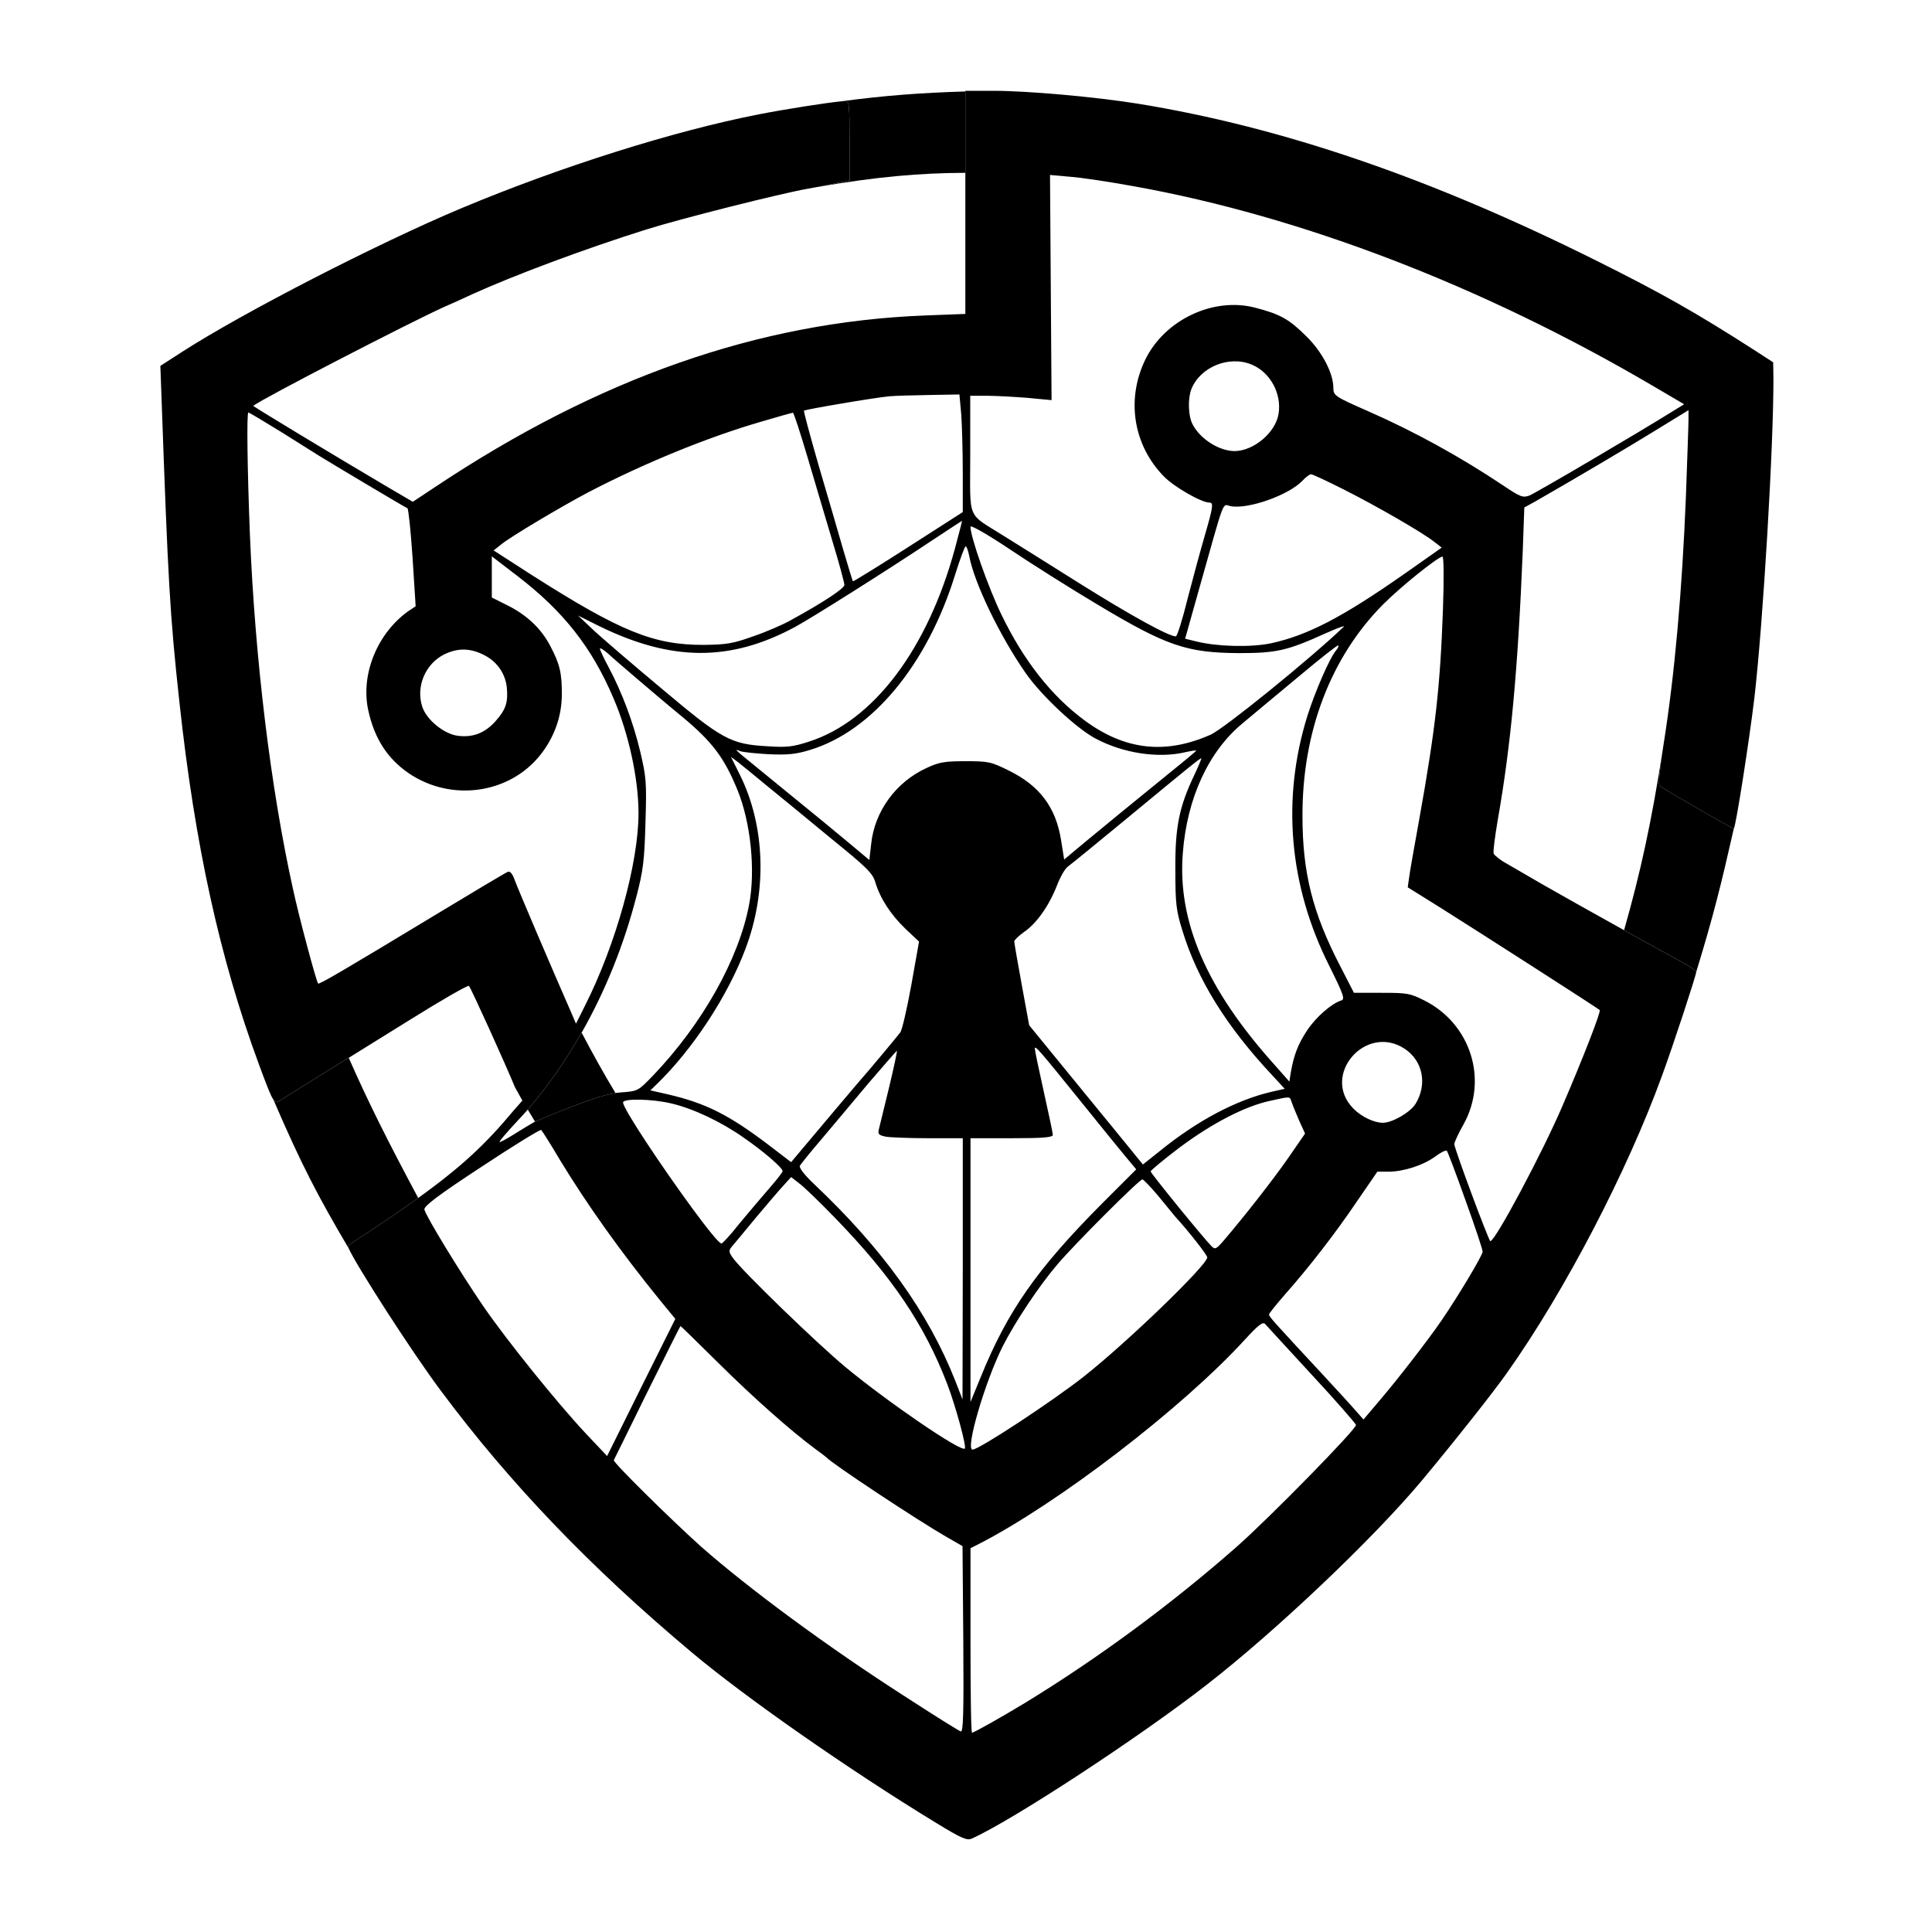 <svg width="1000" height="1000" viewBox="0 0 1000 1000" fill="none" xmlns="http://www.w3.org/2000/svg">
<path d="M499.662 162.488L478.749 163.287C392.832 166.617 309.847 195.656 225.129 252.134L213.673 259.726L200.486 252.001C170.515 234.285 130.821 210.308 131.086 210.042C136.548 205.913 211.942 167.016 229.258 159.158C232.588 157.692 239.515 154.628 244.576 152.231C266.022 142.507 302.654 128.788 334.489 118.797C352.206 113.203 404.021 100.148 418.407 97.618C419.776 97.389 421.295 97.118 422.853 96.828C426.754 96.101 430.889 95.258 433.46 94.687L439.721 93.355V72.842C439.721 53.926 439.587 52.328 437.323 52.328C436.866 52.328 436.132 52.379 435.167 52.473C427.681 53.198 406.314 56.526 393.099 59.121C348.609 67.78 289.732 86.429 238.582 107.874C195.158 126.123 125.492 161.955 93.922 182.336L83 189.395L83.532 203.781C86.996 301.686 87.928 318.07 92.857 363.36C100.85 437.288 113.77 496.164 134.017 550.911C138.095 561.907 140.064 567.091 141.51 569.182C141.88 569.716 142.215 570.049 142.543 570.225C143.28 570.62 143.979 570.228 144.94 569.56C146.272 568.76 155.197 563.166 164.654 557.304C168.455 554.982 174.076 551.508 180.505 547.523C190.3 541.452 201.97 534.192 211.942 528C228.326 517.743 242.312 509.751 242.712 510.283C243.777 511.349 261.627 550.778 266.555 562.766L270.385 569.659L265.889 574.754C251.585 591.938 239.159 603.745 216.462 620.068C206.61 627.154 194.822 635.09 180.106 644.687C179.962 644.782 180.097 645.286 180.472 646.139C184.275 654.771 212.786 699.194 228.059 719.68C263.757 767.633 305.451 811.191 358.066 855.282C385.773 878.592 439.853 916.286 484.21 943.329C497.93 951.721 500.462 952.79 503.125 951.591C524.172 942.131 589.441 899.372 624.207 872.331C660.306 844.359 710.79 796.405 735.966 766.301C752.083 746.987 772.997 720.613 780.19 710.356C810.161 667.997 842.263 606.19 860.112 557.172C866.106 540.92 877.961 504.689 877.961 503.09C877.961 502.425 873.565 499.494 868.237 496.696C861.94 493.277 851.616 487.577 840.618 481.466C824.634 472.582 807.228 462.827 798.705 457.934C791.379 453.672 782.853 448.743 779.656 446.879C776.46 445.146 773.529 442.749 773.13 441.817C772.73 440.884 773.796 432.892 775.261 424.234C781.921 386.537 785.651 347.109 788.182 285.036L788.981 262.658L794.576 259.594C814.822 248.005 841.197 232.42 856.382 223.096L873.965 212.306V217.235C873.965 219.899 873.299 237.748 872.633 256.796C870.635 306.348 866.772 349.239 861.177 384.539C860.927 386.094 860.692 387.62 860.472 389.1C859.058 398.639 858.336 406.189 858.913 406.651C860.245 407.982 897.142 429.162 897.409 428.896C898.475 427.83 905.401 383.473 908.069 361.228C912.594 322.066 918.059 230.155 917.919 195.523L917.789 187.531L907.929 181.137C877.828 161.821 860.245 151.831 826.011 134.782C740.229 92.023 663.503 65.782 588.909 53.66C567.33 50.197 532.164 47 514.048 47H499.662V47.338V89.457V162.488ZM586.911 96.419C673.759 112.004 767.935 148.235 855.849 199.918L871.701 209.242L866.506 212.439C849.056 223.362 794.709 255.331 791.512 256.53C788.182 257.728 786.849 257.196 777.925 251.202C755.814 236.416 731.837 223.229 708.126 212.839C690.81 205.246 690.143 204.714 690.143 200.718C690.143 193.258 684.416 182.202 676.291 174.209C667.365 165.285 662.704 162.621 649.783 159.291C628.203 153.563 603.028 165.418 592.905 185.932C582.782 206.578 586.511 230.422 602.495 246.673C607.69 252.001 621.81 260.126 625.94 260.126C628.203 260.126 627.938 262.258 623.675 276.91C621.544 284.237 617.548 298.888 614.751 309.678C612.086 320.601 609.289 329.393 608.622 329.393C604.893 329.393 584.913 318.336 559.604 302.485C543.885 292.628 525.903 281.305 519.643 277.443C500.062 265.055 502.193 270.25 502.193 235.217V204.847H510.585C515.247 204.847 524.704 205.379 531.631 205.913L544.285 207.112L543.486 90.558L553.876 91.49C559.604 91.889 574.523 94.154 586.911 96.419ZM647.918 188.729C657.509 192.725 663.503 203.781 661.771 214.305C660.172 223.895 648.983 233.352 639.127 233.486C631.135 233.486 621.277 227.358 617.281 219.632C615.016 215.369 614.751 206.445 616.615 201.517C621.144 189.928 636.196 183.8 647.918 188.729ZM497.53 214.437C497.93 220.032 498.33 233.619 498.33 244.808V265.055L470.091 283.171C454.506 293.161 441.585 301.153 441.452 300.886C441.319 300.754 439.054 293.428 436.524 284.769C433.992 275.978 428.265 256.264 423.736 240.945C419.34 225.627 415.877 212.839 416.143 212.572C416.809 211.907 452.908 205.779 460.366 205.113C463.298 204.847 472.622 204.58 481.146 204.447L496.598 204.18L497.53 214.437ZM145.606 223.628C154.663 229.356 163.455 234.818 165.32 236.016C171.581 239.88 209.944 262.79 210.876 263.057C211.408 263.323 212.607 274.779 213.54 288.632L215.139 313.808L211.143 316.471C195.291 327.927 186.766 348.84 190.496 367.089C193.56 381.742 200.219 392.398 211.408 400.124C233.387 415.175 263.625 411.046 279.742 390.666C286.802 381.742 290.665 371.085 290.798 360.029C290.931 348.44 289.732 343.645 284.804 334.321C280.009 325.13 272.416 318.07 262.026 313.009L254.566 309.278V287.966L267.754 298.089C291.597 316.338 306.383 335.12 317.572 361.495C325.432 379.744 330.493 403.187 330.493 420.904C330.493 446.745 318.771 488.838 302.919 520.273L298.124 529.864L295.86 524.536C285.204 500.293 267.887 459.666 266.422 455.536C265.223 452.206 264.024 450.741 262.825 451.274C261.759 451.674 244.976 461.664 225.395 473.519C178.907 501.625 165.32 509.618 164.654 509.084C163.722 508.019 154.797 474.851 151.6 459.932C140.145 408.116 132.019 341.514 129.355 276.777C128.023 243.077 127.624 213.505 128.556 213.505C128.955 213.505 136.548 218.034 145.606 223.628ZM418.142 237.215C422.004 250.136 427.732 269.717 431.062 280.773C434.392 291.695 437.056 301.686 437.056 302.752C437.056 304.617 425.867 311.943 409.083 321.134C405.087 323.399 396.429 327.128 389.769 329.393C379.379 333.122 375.916 333.655 364.46 333.788C338.352 333.921 321.169 326.861 275.346 297.69L255.499 284.902L259.362 281.839C264.157 277.843 290.399 262.258 304.518 254.798C333.157 239.88 366.192 226.293 394.298 218.167C402.822 215.636 410.015 213.638 410.415 213.638C410.815 213.505 414.278 224.161 418.142 237.215ZM695.738 253.466C712.656 261.991 736.898 275.978 742.626 280.64L746.223 283.437L727.307 296.757C694.806 319.535 676.823 328.859 657.775 332.989C647.385 335.12 630.202 334.721 619.412 332.056L613.418 330.592L620.611 305.016C634.332 256.397 632.466 261.059 636.995 261.991C646.053 263.723 667.1 256.264 674.159 248.804C675.891 246.939 677.889 245.474 678.555 245.474C679.354 245.474 687.08 249.071 695.738 253.466ZM494.333 283.703C480.214 335.919 452.109 373.216 418.674 383.873C410.549 386.537 407.218 386.937 397.362 386.271C378.046 385.205 373.785 382.807 341.682 355.767C326.231 342.846 310.246 329.126 306.383 325.397L299.19 318.603L310.112 324.064C347.676 342.446 378.046 342.58 411.614 324.464C420.405 319.668 458.902 295.426 483.678 278.908C491.403 273.847 497.797 269.584 497.93 269.584C498.064 269.451 496.465 275.845 494.333 283.703ZM567.996 312.875C603.961 334.454 614.351 337.917 641.525 338.05C660.839 338.05 666.433 336.719 686.147 327.794C692.408 324.997 696.537 323.531 695.472 324.464C677.889 341.247 633.532 377.212 626.605 380.276C603.162 390.666 582.248 388.269 561.468 372.95C544.285 360.296 529.899 342.046 518.31 318.07C511.517 304.083 502.326 277.976 502.326 272.648C502.326 271.582 510.984 276.51 522.573 284.237C533.629 291.695 554.142 304.617 567.996 312.875ZM501.66 287.699C504.191 301.686 517.645 329.393 530.832 348.307C538.957 360.029 557.206 377.079 567.063 382.274C581.316 389.867 599.431 392.664 613.552 389.335C616.482 388.668 619.012 388.269 619.146 388.535C619.279 388.668 612.753 394.13 604.626 400.657C585.445 416.241 574.39 425.3 561.335 436.089L550.813 444.881L549.214 434.89C546.55 417.973 538.158 406.784 522.573 399.058C512.982 394.263 511.784 393.996 499.662 393.996C488.739 393.996 485.942 394.529 479.415 397.592C463.563 404.919 452.641 420.105 450.91 436.888L449.977 445.146L440.12 436.888C430.662 429.029 426.533 425.565 398.561 402.787C391.767 397.193 384.84 391.598 383.241 390.267C380.578 387.869 380.578 387.736 383.109 388.801C384.574 389.335 391.234 390 398.027 390.399C407.884 390.799 412.013 390.4 419.34 388.136C451.442 378.411 479.947 344.044 494.333 297.557C496.865 289.432 499.396 282.771 499.795 282.771C500.328 282.771 501.127 285.036 501.66 287.699ZM746.888 315.007C745.424 355.767 743.026 377.079 734.5 424.633C731.97 438.487 729.572 452.074 729.305 454.604L728.64 459.267L746.356 470.322C766.869 483.243 827.077 521.872 828.009 522.805C828.809 523.47 819.085 548.38 808.695 572.49C798.305 596.733 773.929 642.422 771.398 642.422C770.599 642.422 752.75 594.468 752.75 592.203C752.75 591.271 754.88 586.609 757.678 581.681C770.333 558.636 761.141 529.864 737.298 517.876C729.972 514.146 728.373 513.88 715.186 513.88H700.8L693.607 499.893C679.354 472.32 674.159 451.674 674.159 422.368C674.026 378.811 688.812 340.048 715.985 312.742C725.176 303.551 744.225 288.233 746.623 288.099C747.288 288.099 747.422 299.422 746.888 315.007ZM691.609 336.586C688.279 340.448 680.819 357.631 676.823 370.153C663.237 413.444 667.1 458.467 688.145 500.16C695.605 515.212 696.271 517.21 694.139 517.876C689.078 519.474 681.086 526.534 676.557 533.328C671.761 540.654 669.763 545.982 668.165 554.774L667.365 559.835L659.373 550.778C624.474 511.882 609.422 476.85 612.219 441.684C614.351 413.177 625.54 388.935 643.123 374.415C648.718 369.754 661.905 358.697 672.694 349.773C683.35 340.848 692.275 333.788 692.675 334.054C692.941 334.454 692.541 335.52 691.609 336.586ZM329.161 350.838C334.623 355.5 345.545 364.824 353.537 371.352C368.855 384.14 374.983 392.398 381.777 409.048C388.57 425.832 391.101 450.341 387.771 468.058C382.442 496.431 363.528 529.998 338.085 556.638C330.227 564.764 330.227 564.764 321.435 565.43C320.75 565.484 320.05 565.555 319.337 565.64C319.227 565.653 319.115 565.667 319.002 565.683C318.856 565.702 318.708 565.723 318.558 565.746C306.681 567.557 278.76 579.819 276.969 580.609C276.909 580.635 276.879 580.649 276.879 580.649C276.879 580.649 276.91 580.612 276.945 580.57C276.992 580.516 277.044 580.453 277.038 580.457C277.017 580.469 276.977 580.492 276.918 580.526C275.904 581.119 269.421 584.949 266.022 587.142C261.893 589.673 258.562 591.538 258.562 591.005C258.562 590.472 262.293 586.209 266.689 581.414C268.67 579.307 270.959 576.857 272.883 574.655C272.824 574.721 272.941 574.588 272.883 574.655C272.979 574.543 273.075 574.431 273.172 574.319C283.465 562.414 292.577 549.316 300.707 535.111C300.739 535.055 300.771 534.999 300.802 534.944C300.85 534.86 300.898 534.776 300.945 534.693C300.981 534.63 301.017 534.568 301.052 534.506C313.307 512.969 322.925 489.126 329.428 463.928C332.89 450.741 333.557 445.413 334.089 425.965C334.756 404.919 334.489 402.255 331.426 389.201C327.695 373.616 321.968 358.431 315.042 345.377C312.51 340.715 310.512 336.319 310.512 335.787C310.512 335.12 312.51 336.319 314.908 338.45C317.173 340.582 323.699 346.176 329.161 350.838ZM249.905 338.717C256.964 342.046 261.36 348.174 262.293 355.5C263.092 363.493 261.893 367.222 256.432 373.35C250.837 379.61 244.443 381.875 236.718 380.809C229.525 379.744 220.733 372.417 218.601 365.89C215.139 355.5 220.067 343.645 229.924 338.717C236.718 335.387 242.978 335.387 249.905 338.717ZM397.362 407.05C403.755 412.245 418.541 424.367 430.13 433.957C448.512 448.877 451.709 451.94 453.041 456.602C455.571 464.994 460.9 473.253 468.625 480.712L475.686 487.372L471.69 509.883C469.425 522.271 466.894 533.328 465.961 534.394C463.963 537.057 451.442 551.977 449.711 553.975C448.378 555.306 419.74 589.273 412.28 598.198L409.483 601.529L398.161 592.87C377.514 577.152 365.393 571.024 345.945 566.495L336.621 564.365L339.95 561.168C358.732 542.918 376.715 515.478 385.906 490.969C397.228 460.998 396.029 427.164 382.842 400.789L378.313 391.732L382.043 394.529C384.041 396.128 390.968 401.723 397.362 407.05ZM618.213 401.056C610.355 417.573 608.223 427.83 608.357 449.942C608.357 467.791 608.756 471.255 612.086 481.911C619.812 507.086 634.731 531.197 658.574 556.638L664.968 563.565L657.909 565.164C639.792 569.426 619.679 580.082 600.63 595.534L591.573 602.727L589.042 599.663C587.71 597.932 581.316 590.205 575.055 582.48C568.661 574.754 556.673 559.969 548.148 549.579L532.696 530.663L528.834 509.618C526.702 498.029 524.971 487.905 524.971 487.239C525.104 486.44 527.368 484.308 530.166 482.31C536.559 477.914 542.953 468.857 547.082 458.333C548.815 453.805 551.345 449.409 552.811 448.477C554.142 447.544 567.862 436.355 583.181 423.701C615.416 397.06 621.41 392.132 621.81 392.531C621.944 392.664 620.345 396.528 618.213 401.056ZM727.174 542.918C736.498 549.179 738.896 561.3 732.636 571.424C729.839 575.819 720.648 581.148 715.719 581.148C711.19 581.148 704.529 577.951 700.533 573.821C683.484 556.638 706.927 529.464 727.174 542.918ZM560.269 571.158C569.727 582.88 579.85 595.4 582.782 598.864L588.109 605.258L570.527 622.841C536.56 656.941 521.374 678.786 507.521 713.02L502.326 725.674V589.141H523.639C539.756 589.141 544.951 588.741 544.951 587.408C544.951 586.609 542.82 576.486 540.289 565.164C537.758 553.841 535.627 543.718 535.627 542.786C535.627 540.787 537.891 543.451 560.269 571.158ZM460.366 562.1C457.836 572.223 455.571 582.08 455.039 583.945C454.24 587.009 454.639 587.542 458.502 588.341C460.766 588.741 470.756 589.141 480.481 589.141H498.33V656.675L498.197 724.342L494.467 714.752C480.481 679.319 456.904 646.418 421.205 612.718C416.276 608.055 413.479 604.326 414.012 603.393C414.545 602.461 419.473 596.333 425.068 589.806C430.662 583.146 441.585 570.225 449.444 560.768C457.436 551.443 464.097 543.85 464.23 543.85C464.496 543.85 462.764 552.109 460.366 562.1ZM668.431 570.092C668.831 571.424 670.562 575.687 672.295 579.683L675.492 586.743L666.566 599.663C658.574 611.119 644.055 629.634 633.133 642.422C629.536 646.551 628.87 646.817 627.139 645.086C622.876 640.823 595.569 607.256 595.569 606.324C595.569 605.79 602.495 600.063 610.754 593.802C627.404 581.414 644.322 572.623 657.242 569.825C668.032 567.428 667.499 567.428 668.431 570.092ZM347.543 571.158C358.865 573.821 373.251 580.615 384.974 588.874C395.364 596.067 405.087 604.459 405.087 606.19C405.087 606.723 401.89 610.852 398.027 615.248C394.165 619.644 387.238 627.903 382.576 633.497C378.046 639.225 373.917 643.753 373.385 643.621C370.782 643.351 348.573 612.586 334.37 591.005C327.499 580.566 322.5 572.275 322.5 570.624C322.5 568.494 337.553 568.76 347.543 571.158ZM289.866 600.463C303.985 623.64 320.902 647.484 341.549 672.925L349.541 682.65L331.825 718.215L314.242 753.647L302.919 741.658C288.134 725.808 262.559 694.105 250.171 676.122C238.316 658.806 220.334 629.367 219.667 626.038C219.401 624.306 226.461 618.845 249.239 603.926C265.756 593.003 279.609 584.478 280.142 584.878C280.675 585.41 285.071 592.337 289.866 600.463ZM758.477 621.109C763.406 634.696 767.402 646.685 767.402 647.883C767.402 649.748 754.481 671.327 745.956 683.715C739.03 693.839 723.178 714.219 714.654 724.209L705.728 734.732L701.732 730.203C699.601 727.672 691.342 718.748 683.617 710.356C658.708 683.582 656.843 681.451 656.843 680.385C656.843 679.852 660.572 675.19 665.235 669.862C677.49 656.009 691.076 638.558 702.665 621.375L712.921 606.457H718.65C726.508 606.457 736.765 603.127 742.892 598.597C745.689 596.466 748.487 595.135 748.886 595.667C749.286 596.067 753.682 607.523 758.477 621.109ZM432.394 630.566C461.699 660.804 478.483 685.58 490.337 716.483C494.733 728.072 500.328 748.719 499.396 749.784C497.398 751.649 459.434 725.674 437.723 707.691C422.937 695.437 384.574 658.273 379.512 651.346C377.114 648.016 377.114 647.35 378.713 645.352C379.779 644.153 385.373 637.36 391.101 630.433C396.962 623.507 403.356 615.914 405.62 613.517L409.483 609.254L414.278 612.983C416.943 615.115 425.068 622.974 432.394 630.566ZM599.698 619.244C603.694 624.172 607.558 628.835 608.223 629.634C615.416 637.494 624.874 649.615 624.874 650.814C624.741 654.943 583.314 694.904 560.669 712.753C544.152 725.674 506.721 750.317 503.392 750.317C499.528 750.317 509.786 715.284 518.977 696.902C525.238 684.514 537.758 665.599 547.349 654.41C556.14 644.02 589.708 610.453 591.306 610.453C591.839 610.453 595.702 614.449 599.698 619.244ZM678.954 711.555C691.342 724.875 701.599 736.73 701.866 737.529C702.266 739.527 657.242 785.483 640.192 800.535C605.959 830.639 568.129 858.479 530.166 881.656C517.111 889.515 504.058 896.842 503.125 896.842C502.592 896.842 502.326 875.395 502.326 849.154V801.334L506.056 799.469C547.349 778.423 611.687 729.005 644.055 693.705C651.381 685.713 653.646 683.981 654.845 685.313C655.644 686.246 666.566 698.101 678.954 711.555ZM371.787 705.428C389.902 723.41 409.35 740.593 421.738 749.784C424.668 751.915 427.333 753.913 427.732 754.313C430.662 757.643 475.419 787.214 490.072 795.606L498.197 800.268L498.596 848.621C498.863 887.251 498.596 896.708 497.265 896.175C496.332 895.909 483.144 887.651 467.959 877.793C428.531 852.485 387.637 822.38 362.728 800.401C347.011 786.282 317.173 756.844 317.705 755.779C317.972 755.379 325.697 739.527 335.022 720.613C344.346 701.831 352.072 686.379 352.206 686.379C352.471 686.379 361.263 695.038 371.787 705.428Z" fill="black"/>
<path d="M144.94 569.56C146.272 568.76 155.197 563.166 164.654 557.304C168.455 554.982 174.076 551.508 180.505 547.523C190.589 570.479 201.062 591.31 216.462 620.068C206.61 627.154 194.822 635.09 180.106 644.687C179.962 644.782 180.097 645.286 180.472 646.139C164.744 619.455 156.135 603.161 141.51 569.182C141.88 569.716 142.215 570.049 142.543 570.225C143.28 570.62 143.979 570.228 144.94 569.56Z" fill="black"/>
<path d="M877.961 503.09C877.961 502.425 873.565 499.494 868.237 496.696C861.94 493.277 851.616 487.577 840.618 481.466C849.261 451.108 854.788 425.447 860.472 389.1C859.058 398.639 858.336 406.189 858.913 406.651C860.245 407.982 897.142 429.162 897.409 428.896C890.902 457.677 886.909 473.873 877.961 503.09Z" fill="black"/>
<path d="M422.853 96.828C426.754 96.101 430.889 95.258 433.46 94.687L439.721 93.355V72.842C439.721 53.926 439.587 52.328 437.323 52.328C436.866 52.328 436.132 52.379 435.167 52.473C457.655 49.454 476.561 48.033 499.662 47.338V89.457C476.29 89.534 453.686 91.448 422.853 96.828Z" fill="black"/>
<path d="M300.945 534.693C300.981 534.63 301.017 534.568 301.052 534.506C307.285 546.326 312.618 555.848 318.558 565.746C306.681 567.557 278.76 579.819 276.969 580.609C276.961 580.596 276.953 580.583 276.945 580.57C276.992 580.516 277.044 580.453 277.038 580.457C277.017 580.469 276.977 580.492 276.918 580.526C275.678 578.514 274.442 576.468 273.172 574.319C283.465 562.414 292.577 549.316 300.707 535.111L300.802 534.944C300.85 534.86 300.898 534.776 300.945 534.693Z" fill="black"/>
</svg>
